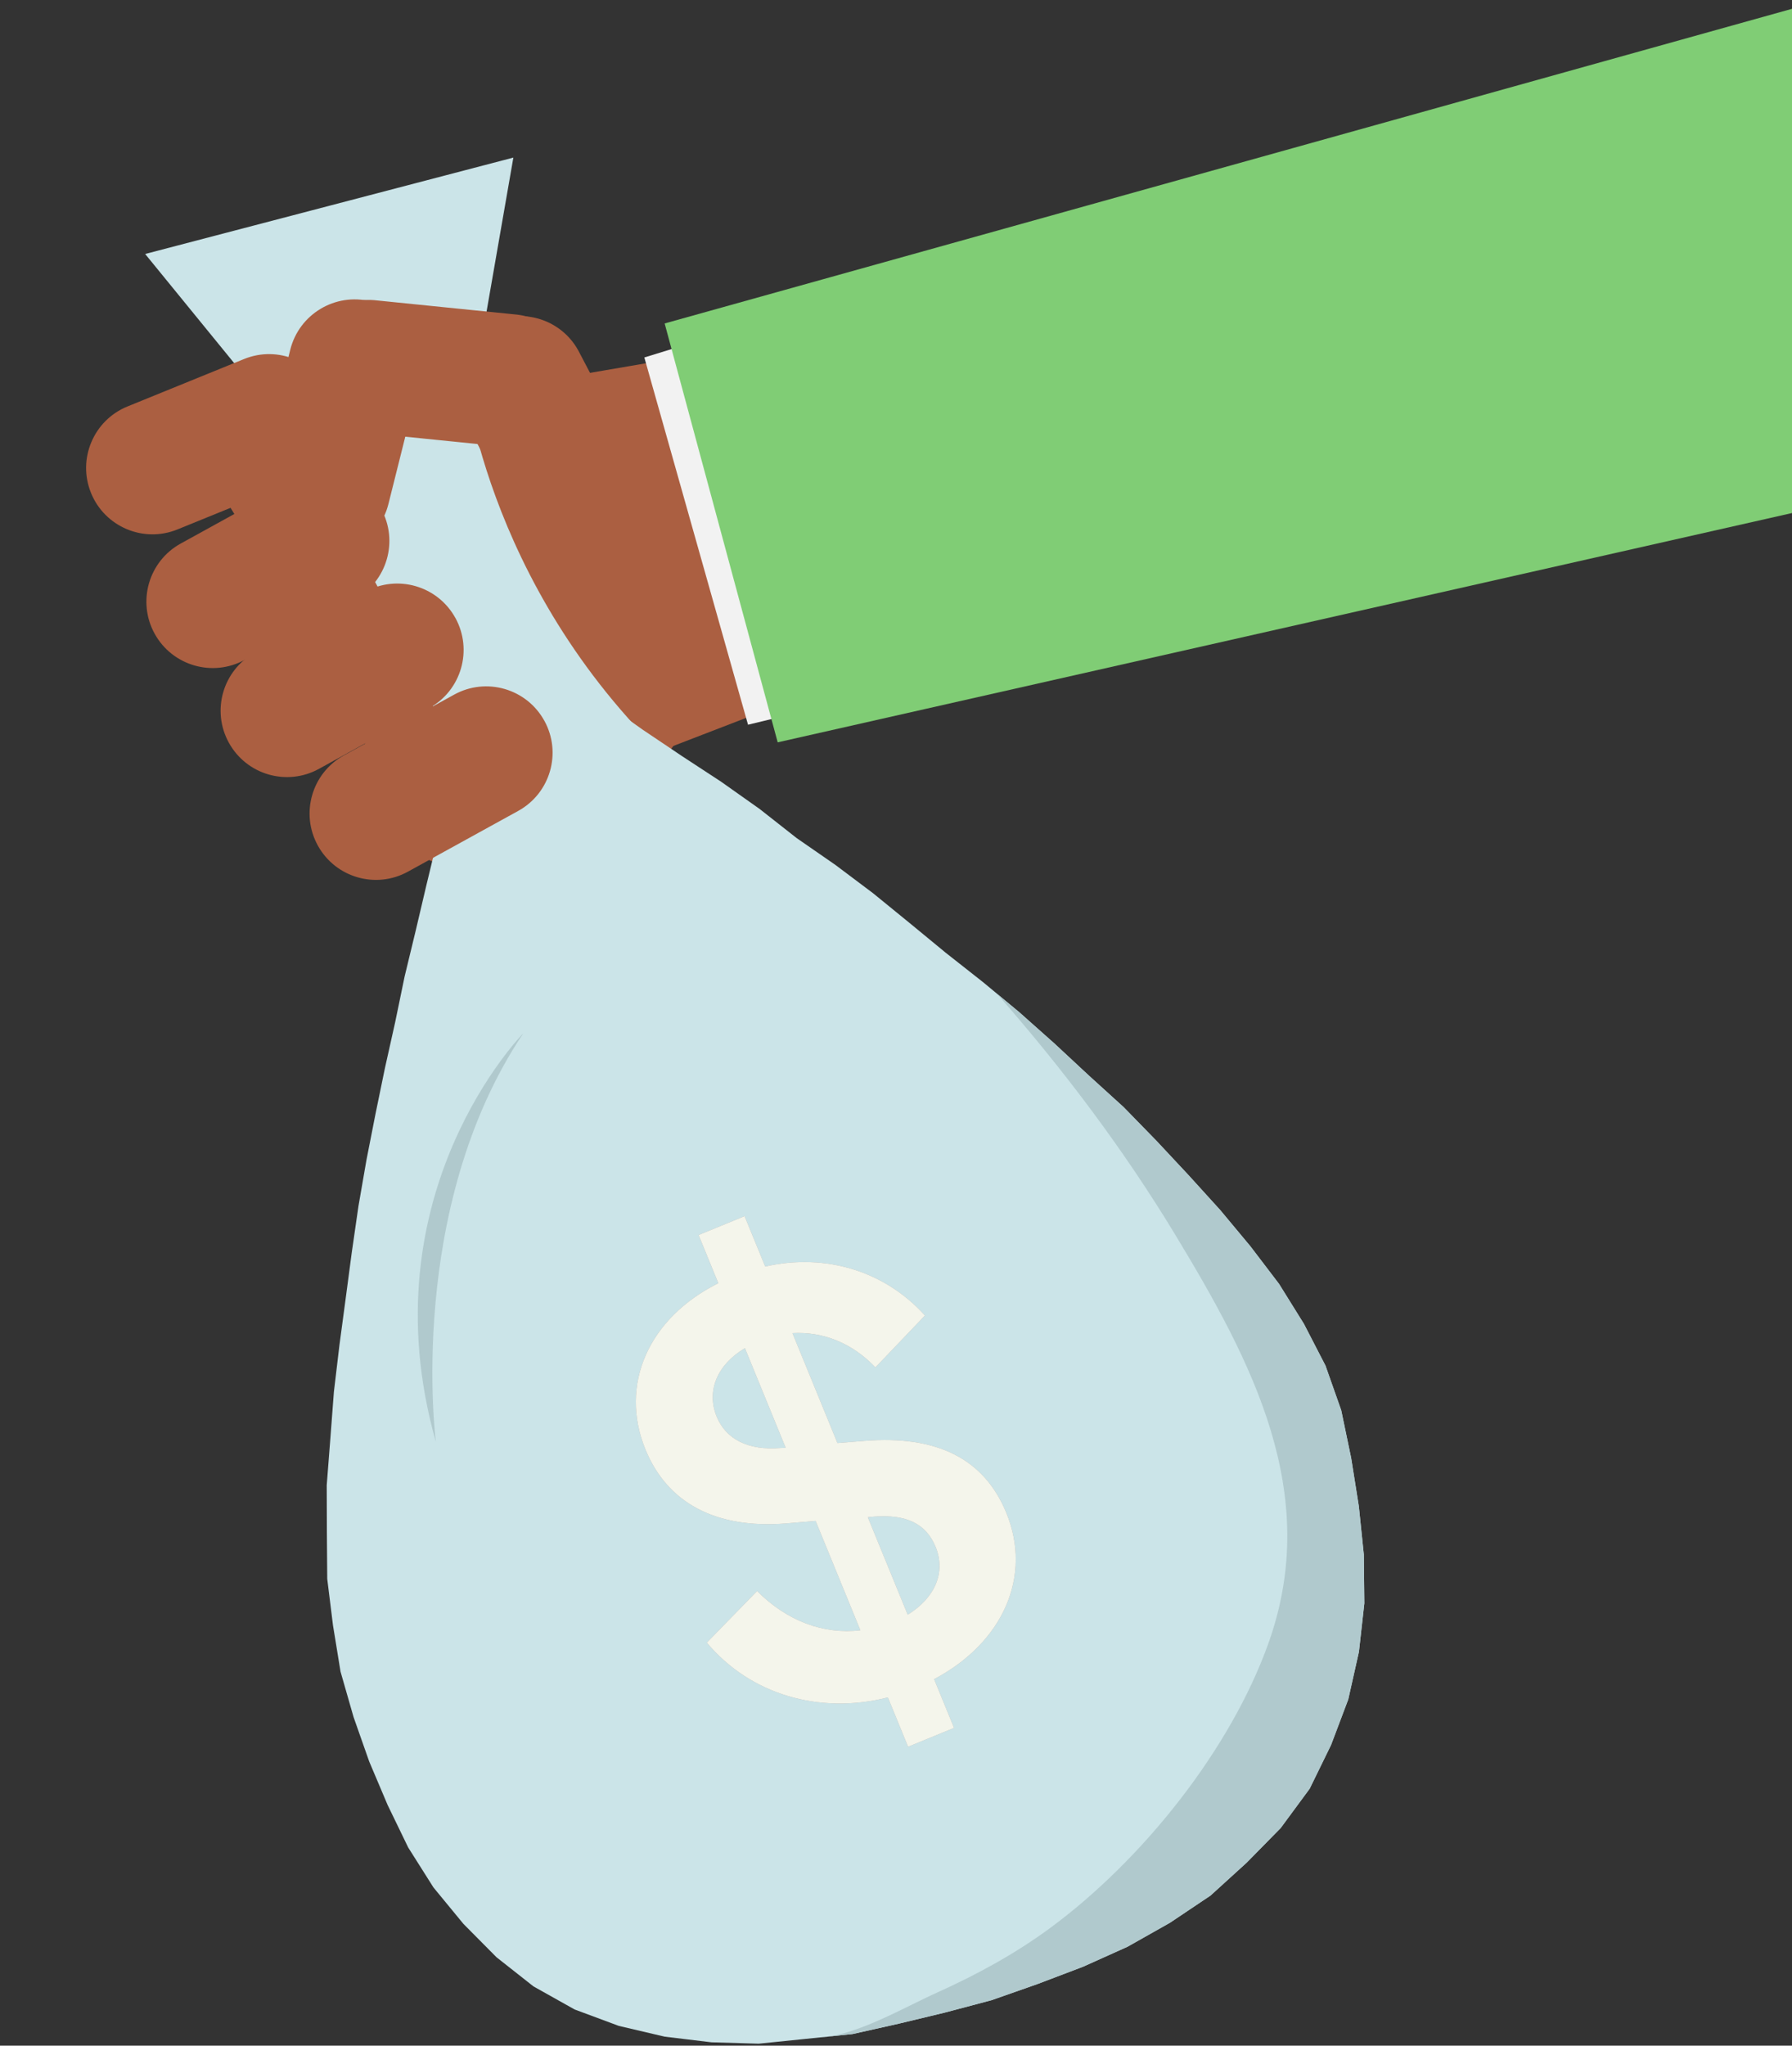 <svg width="539" height="615" viewBox="0 0 539 615" fill="none" xmlns="http://www.w3.org/2000/svg">
<rect x="0" y="0" width="539" height="615" fill="#333333" stroke="none"/>
<path d="M143.58 109.57L83.569 125.272L43.661 76.358L154.411 47.377L143.58 109.57Z" fill="#CBE4E8"/>
<path d="M206.929 196.086C212.867 210.635 204.712 226.128 191.464 234.583C172.105 246.936 135.208 257.993 135.208 257.993C125.586 264.363 120.955 244.746 113.677 230.816C90.632 186.694 66.743 148.429 66.743 148.429C60.804 133.88 65.416 125.919 79.965 119.981L136.242 98.222C150.791 92.283 167.399 99.263 173.338 113.812L206.925 196.094L206.929 196.086Z" fill="#AB5F41"/>
<path d="M152.651 197.967C156.417 212.345 178.779 231.641 193.157 227.875L295.643 188.363C310.021 184.597 318.633 169.895 314.867 155.517L304.327 115.247C300.561 100.869 285.861 92.263 271.481 96.023L155.18 115.906C140.8 119.666 138.35 143.317 142.109 157.692L152.649 197.961L152.651 197.967Z" fill="#AB5F41"/>
<path d="M398.694 410.608L403.408 423.97L406.402 438.331L408.705 452.796L410.211 467.37L410.364 482.03L408.737 496.604L405.533 510.897L400.363 524.589L393.924 537.756L385.217 549.565L374.952 560.009L364.105 569.876L351.915 578.049L339.14 585.264L325.762 591.275L312.058 596.481L298.229 601.337L284.055 605.096L270.268 608.409L256.421 611.515L246.674 612.521L242.313 612.97L228.192 614.411L213.996 613.996L199.919 612.299L186.118 609.061L172.834 604.124L160.462 597.193L149.342 588.428L139.378 578.38L130.372 567.436L122.782 555.432L116.591 542.655L111.055 529.594L106.342 516.204L102.425 502.557L100.159 488.654L98.428 474.679L98.32 460.597L98.275 446.514L99.365 432.474L100.43 418.437L102.088 404.454L103.956 390.507L105.805 376.548L107.817 362.606L110.226 348.728L112.938 334.911L115.778 321.119L118.846 307.376L121.699 293.586L125.01 279.898L128.234 266.187L131.541 252.507L134.947 238.844L138.735 225.212L149.125 218.05L159.627 211.108L169.831 203.855L181.766 211.174L193.316 219.378L205.067 227.272L216.918 235.028L228.483 243.207L239.625 251.963L251.273 260.029L262.597 268.535L273.578 277.481L284.51 286.48L295.641 295.24L299.807 298.692C299.807 298.692 299.807 298.692 299.822 298.712L306.545 304.283L317.127 313.692L327.497 323.339L337.983 332.86L347.871 343.004L357.535 353.345L367.049 363.825L376.114 374.706L384.704 385.978L392.195 398.01L398.7 410.605L398.694 410.608Z" fill="#CBE4E8"/>
<path d="M514.86 18.154L543.246 143.78L232.027 216.181L224.992 217.88L224.413 215.824L194.3 109.219L193.808 107.464L201.997 104.95L514.86 18.154Z" fill="#F2F2F2"/>
<path d="M548.5 -1.80217e-06L564.245 148.535L233.917 223.175L232.027 216.181L231.221 213.2L202.757 107.774L201.997 104.949L199.916 97.243L548.5 -1.80217e-06Z" fill="#80CD75"/>
<path d="M201.206 228.616C144.844 175.084 139.398 110.659 139.398 110.659L82.814 128.011C82.814 128.011 139.684 205.41 134.715 240.586C131.731 261.708 212.501 239.339 201.206 228.616Z" fill="#CBE4E8"/>
<path d="M136.971 185.77C142.283 195.421 138.771 207.558 129.116 212.878L95.943 231.144C86.288 236.464 74.154 232.944 68.835 223.289C63.515 213.635 67.034 201.501 76.689 196.181L109.857 177.917C119.514 172.603 131.645 176.117 136.965 185.772L136.971 185.77Z" fill="#AB5F41"/>
<path d="M163.73 216.679C169.042 226.33 165.53 238.467 155.876 243.787L122.703 262.053C113.048 267.373 100.914 263.853 95.594 254.199C90.275 244.544 93.794 232.41 103.449 227.09L136.616 208.826C146.274 203.512 158.405 207.026 163.725 216.681L163.73 216.679Z" fill="#AB5F41"/>
<path d="M114.641 152.995C119.955 162.652 116.441 174.783 106.786 180.103L73.619 198.367C63.962 203.682 51.828 200.162 46.51 190.512C41.196 180.855 44.71 168.724 54.365 163.404L87.532 145.14C97.184 139.828 109.321 143.34 114.635 152.997L114.641 152.995Z" fill="#AB5F41"/>
<path d="M99.422 118.899C103.571 129.109 98.66 140.749 88.451 144.903L53.376 159.17C43.165 163.319 31.526 158.408 27.374 148.205C23.225 137.994 28.134 126.349 38.339 122.202L73.414 107.935C83.625 103.786 95.27 108.695 99.424 118.904L99.422 118.899Z" fill="#AB5F41"/>
<path d="M173.062 115.936C172.214 126.925 162.618 135.145 151.629 134.298L109.385 130.023C98.397 129.175 90.176 119.58 91.024 108.591C91.872 97.603 101.467 89.382 112.456 90.23L154.7 94.504C165.689 95.352 173.909 104.948 173.062 115.936Z" fill="#AB5F41"/>
<path d="M185.892 170.027C176.259 175.383 164.108 171.916 158.751 162.283L139.013 124.692C133.657 115.059 137.124 102.908 146.758 97.552C156.391 92.195 168.542 95.663 173.898 105.296L193.636 142.886C198.992 152.52 195.525 164.67 185.892 170.027Z" fill="#AB5F41"/>
<path d="M92.611 166.059C81.922 163.382 75.424 152.541 78.107 141.85L87.311 105.122C89.989 94.433 100.83 87.934 111.519 90.612C122.21 93.296 128.706 104.131 126.028 114.819L116.824 151.548C114.14 162.239 103.305 168.735 92.614 166.052L92.611 166.059Z" fill="#AB5F41"/>
<path d="M267.056 510.315C246.385 515.551 225.624 509.415 212.593 493.839L227.719 478.327C236.743 487.37 247.723 491.426 258.784 490.129L245.32 457.245L236.507 458C215.155 459.711 200.688 451.76 194.148 435.806C186.147 416.274 195.067 396.268 216.054 385.777L210.121 371.29L223.958 365.621L230.161 380.761C248.614 376.625 266.334 382.295 278.207 395.496L263.308 411.101C256.292 403.712 247.473 400.286 238.36 400.789L251.893 433.839L259.99 433.186C281.898 431.44 296.033 438.574 302.703 454.857C310.502 473.903 301.748 493.84 280.966 504.823L286.966 519.476L273.13 525.145L267.063 510.332L267.056 510.315ZM236.321 435.271L224.057 405.315C215.8 410.219 212.369 418.086 215.571 425.9C218.303 432.579 224.898 436.147 234.822 435.315L236.327 435.269L236.321 435.271ZM261.027 456.14L273.026 485.44C281.217 480.376 284.554 472.735 281.418 465.082C278.484 457.916 272.453 455.256 262.851 455.955L261.024 456.134L261.027 456.14Z" fill="#A5A5A5"/>
<path d="M267.056 510.315C246.385 515.551 225.624 509.415 212.593 493.839L227.719 478.327C236.743 487.37 247.723 491.426 258.784 490.129L245.32 457.245L236.507 458C215.155 459.711 200.688 451.76 194.148 435.806C186.147 416.274 195.067 396.268 216.054 385.777L210.121 371.29L223.958 365.621L230.161 380.761C248.614 376.625 266.334 382.295 278.207 395.496L263.308 411.101C256.292 403.712 247.473 400.286 238.36 400.789L251.893 433.839L259.99 433.186C281.898 431.44 296.033 438.574 302.703 454.857C310.502 473.903 301.748 493.84 280.966 504.823L286.966 519.476L273.13 525.145L267.063 510.332L267.056 510.315ZM236.321 435.271L224.057 405.315C215.8 410.219 212.369 418.086 215.571 425.9C218.303 432.579 224.898 436.147 234.822 435.315L236.327 435.269L236.321 435.271ZM261.027 456.14L273.026 485.44C281.217 480.376 284.554 472.735 281.418 465.082C278.484 457.916 272.453 455.256 262.851 455.955L261.024 456.134L261.027 456.14Z" fill="#F4F5EB"/>
<path d="M398.694 410.605L403.408 423.967L406.402 438.328L408.705 452.793L410.211 467.367L410.364 482.027L408.737 496.601L405.533 510.894L400.363 524.586L393.924 537.753L385.217 549.562L374.952 560.006L364.105 569.873L351.915 578.046L339.139 585.261L325.762 591.272L312.058 596.478L298.228 601.334L284.055 605.093L270.268 608.406L256.421 611.512L246.673 612.518C257.423 612.037 272.103 603.437 281.85 599.046C293.649 593.733 305.093 587.517 315.551 579.861C343.242 559.57 370.062 526.271 381.599 493.799C397.554 448.873 376.58 409.394 353.621 371.418C338.029 345.629 319.809 321.452 299.923 298.829C299.888 298.791 299.853 298.754 299.824 298.714L306.547 304.285L317.13 313.695L327.499 323.341L337.985 332.862L347.873 343.006L357.537 353.347L367.052 363.828L376.116 374.709L384.706 385.981L392.197 398.012L398.702 410.608L398.694 410.605Z" fill="#B0C9CD"/>
<path d="M157.403 310.638C157.403 310.638 109.909 358.709 131.1 433.468C131.1 433.468 122 363.459 157.403 310.638Z" fill="#B0C9CD"/>
</svg>
